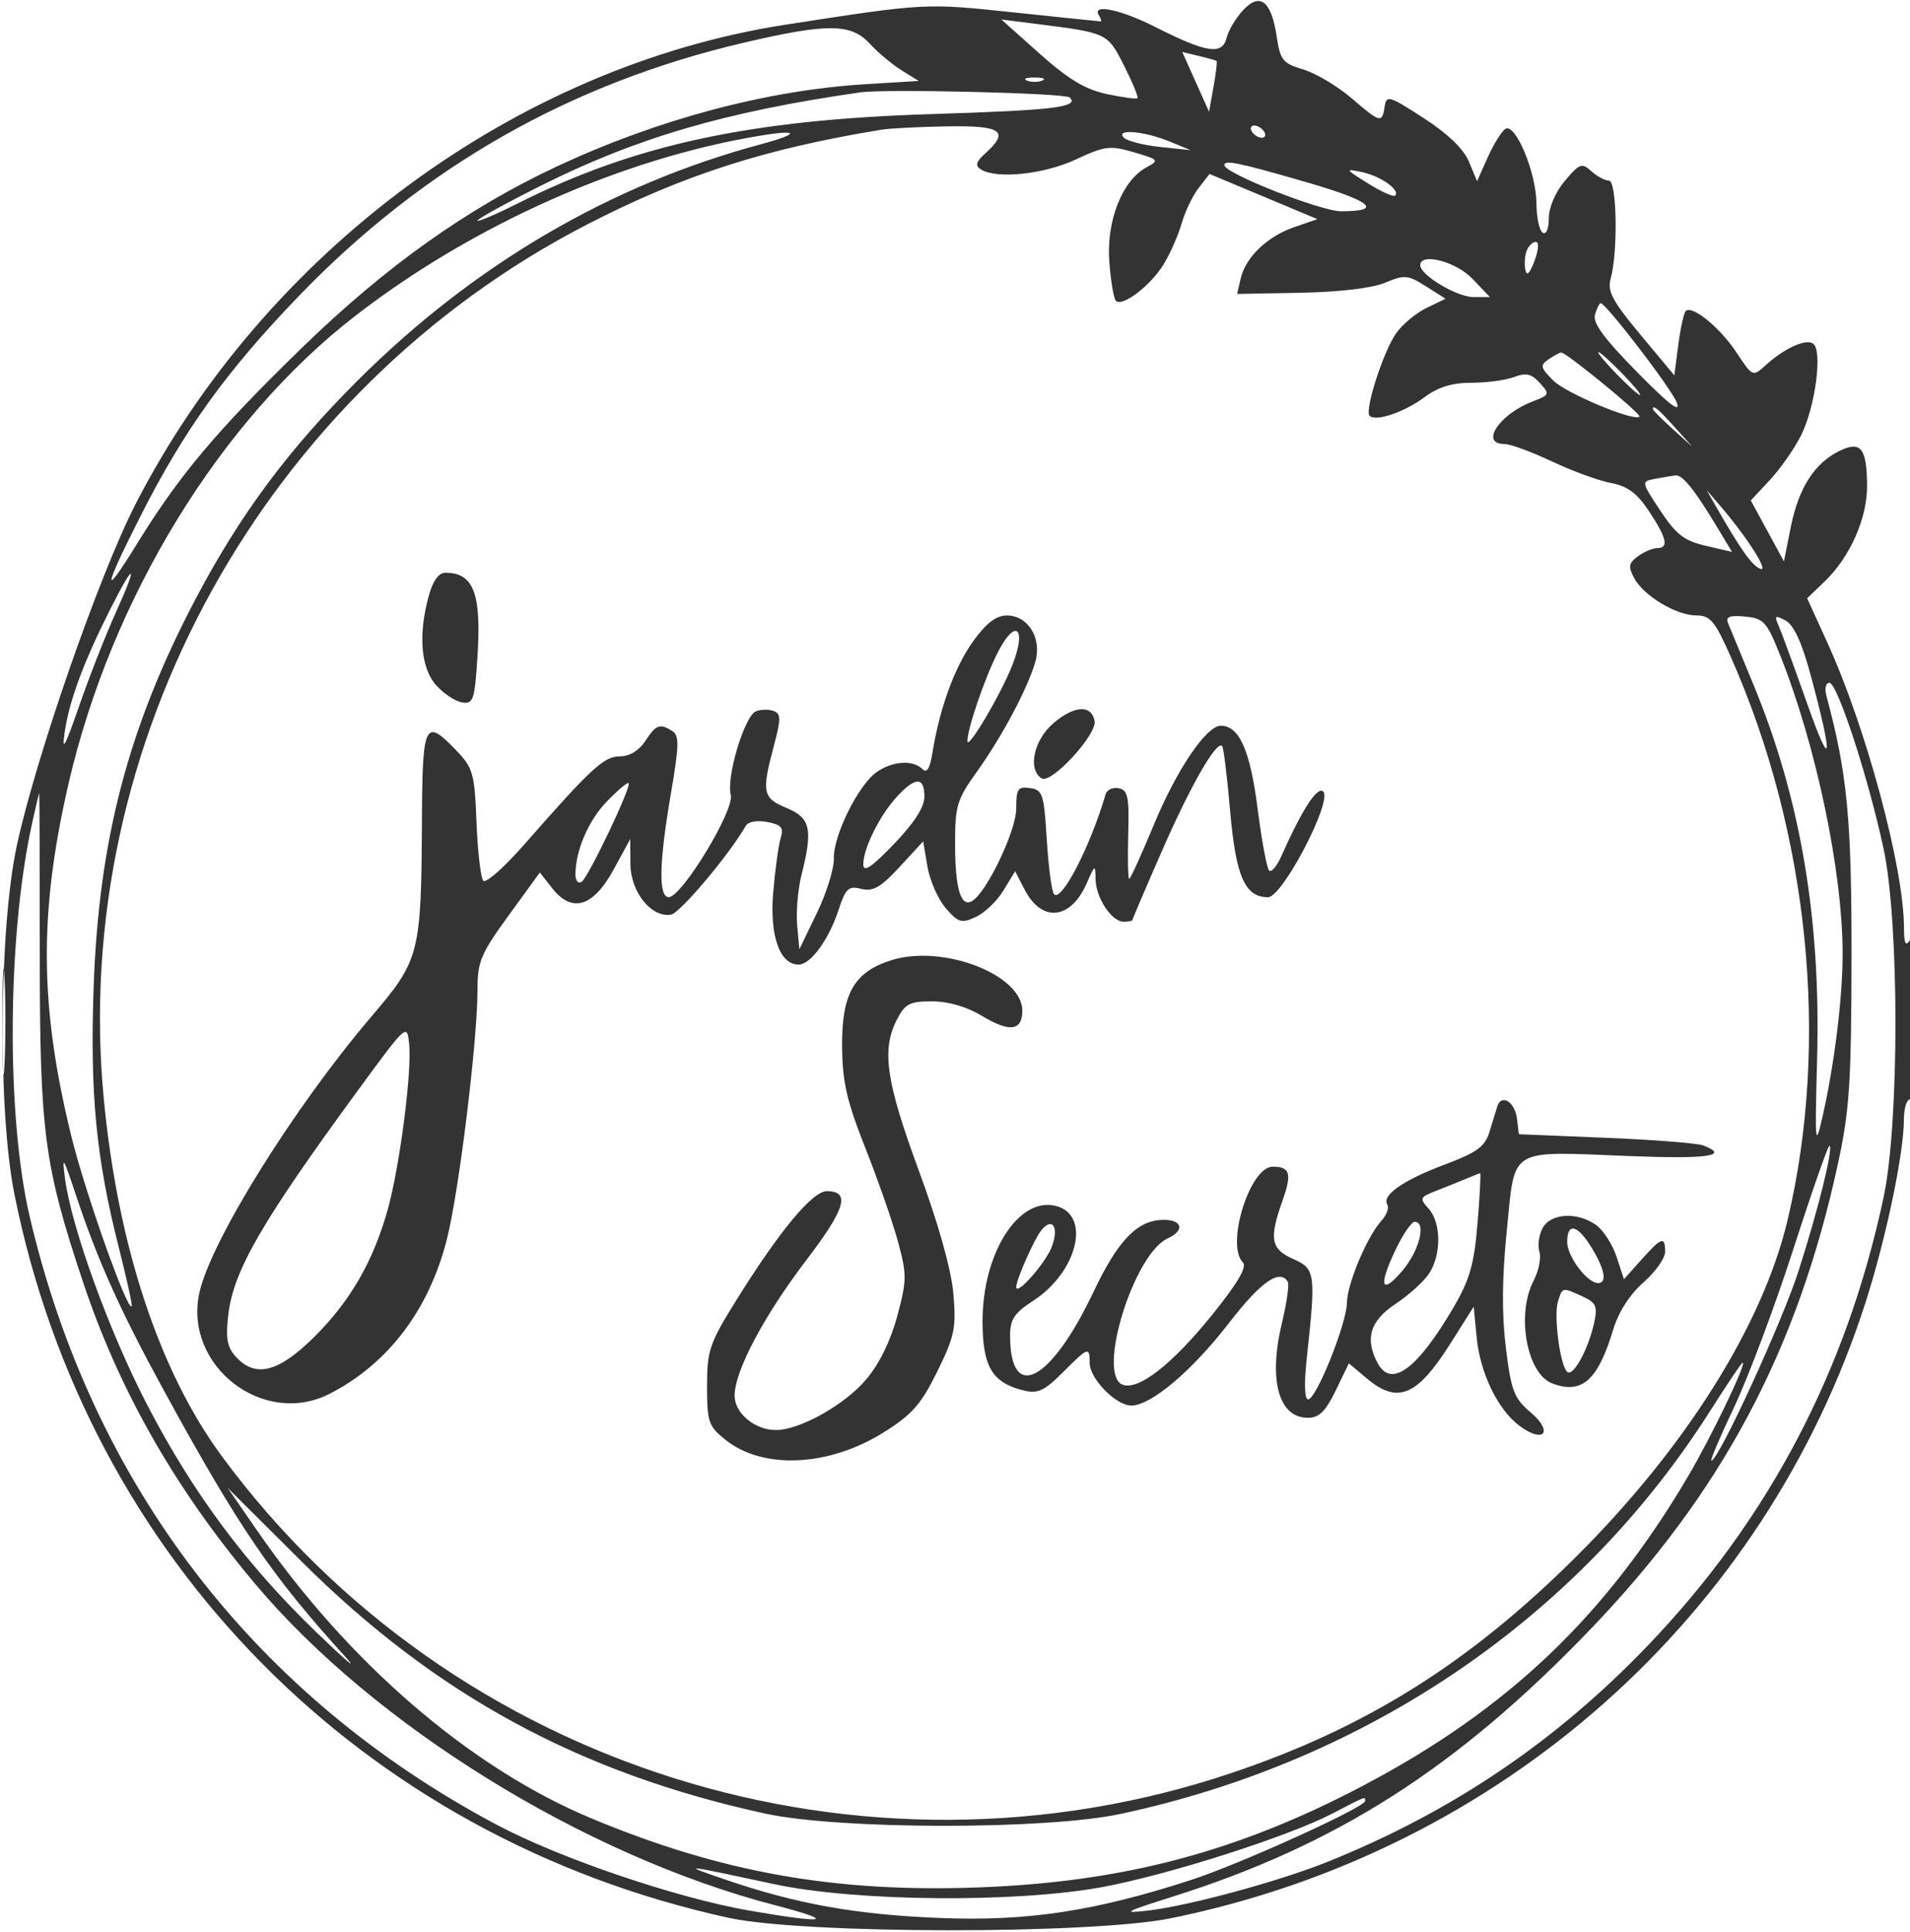 <svg width="619" height="626" viewBox="0 0 619 626" fill="none" xmlns="http://www.w3.org/2000/svg">
<path fill-rule="evenodd" clip-rule="evenodd" d="M402.84 3.324C400.52 5.814 398.116 9.87 397.497 12.338C396.096 17.918 390.977 17.122 374.443 8.757C363.16 3.046 353.734 1.09 356.121 4.953C356.796 6.044 357.071 6.935 356.734 6.933C356.397 6.931 343.656 5.616 328.421 4.009C299.731 0.981 300.048 0.965 254.637 7.989C167.459 21.472 85.916 81.578 43.951 163.284C32.209 186.145 11.765 244.884 5.487 273.788C-0.318 300.51 -0.756 359.79 4.65 386.788C28.357 505.196 117.304 595.336 236.091 621.333C260.349 626.641 353.655 626.738 379.472 621.48C486.488 599.685 571.995 523.814 604.693 421.641C611.228 401.215 617.014 373.63 617.014 362.888C617.014 359.187 617.906 356.161 618.998 356.161C620.226 356.161 620.97 345.764 620.952 328.878C620.93 310.53 620.291 302.569 618.998 304.571C617.561 306.794 617.067 305.718 617.043 300.325C616.962 280.969 604.786 235.79 592.216 208.201L585.663 193.822L591.422 188.302C599.507 180.555 605.116 167.951 605.08 157.608C605.036 145.155 603.104 142.676 596.105 146.105C588.046 150.056 582.885 158.133 580.368 170.749L578.146 181.881L572.773 172.009L567.402 162.14L573.507 155.603C576.864 152.008 581.407 145.547 583.604 141.244C588.325 131.985 590.785 113.292 587.544 111.29C585.028 109.734 578.235 112.861 572.182 118.362C568.047 122.12 567.99 122.096 562.762 114.195C557.411 106.107 548.372 98.737 546.321 100.789C545.698 101.412 544.61 106.349 543.902 111.76L542.615 121.6L531.615 108.405C522.517 97.487 520.856 94.354 521.995 90.261C524.408 81.592 524.007 58.527 521.444 58.527C520.166 58.527 517.599 57.15 515.738 55.468C512.651 52.674 511.903 52.946 507.151 58.595C504.078 62.248 501.943 67.21 501.943 70.702C501.943 74.141 501.112 76.105 499.959 75.393C498.868 74.718 497.955 70.425 497.932 65.851C497.88 55.936 491.13 39.76 487.883 41.766C486.661 42.524 484.091 46.646 482.175 50.926L478.691 58.706L476.076 52.392C474.378 48.292 469.235 43.342 461.415 38.274C450.148 30.974 449.326 30.734 448.733 34.578C447.898 39.995 447.41 39.865 437.869 31.698C433.381 27.855 426.403 23.722 422.364 22.511C415.72 20.519 414.9 19.501 413.746 11.803C412.016 0.262 408.347 -2.589 402.84 3.324ZM336.942 17.398C346.219 25.676 351.717 28.984 358.668 30.466C363.787 31.559 368.269 32.157 368.63 31.798C368.989 31.436 367.031 26.696 364.277 21.261C358.881 10.612 359.039 10.685 335.361 7.687L324.52 6.314L336.942 17.398ZM241.05 13.834C184.783 26.984 137.092 54.136 96.802 95.96C73.391 120.262 59.703 139.267 45.633 167.011C33.309 191.312 32.938 194.79 44.71 175.696C58.106 153.965 70.276 139.515 97.486 113.034C124.909 86.346 151.413 67.484 180.686 53.825C213.184 38.661 248.536 29.244 280.299 27.293L297.727 26.222L292.203 22.795C289.168 20.912 284.517 17.019 281.873 14.146C275.796 7.546 268.209 7.489 241.05 13.834ZM387.492 26.522L391.833 36.199L393.281 28.141C394.076 23.71 394.523 19.932 394.273 19.744C394.021 19.555 391.416 18.825 388.484 18.122L383.151 16.845L387.492 26.522ZM332.809 26.109C334.174 26.66 336.406 26.66 337.769 26.109C339.134 25.559 338.017 25.109 335.289 25.109C332.561 25.109 331.446 25.559 332.809 26.109ZM278.746 29.933C235.059 36.205 206.146 44.673 174.958 60.325C163.842 65.904 154.748 70.919 154.748 71.468C154.748 72.018 160.773 69.44 168.139 65.74C205.781 46.834 243.157 38.794 301.939 36.959C341.543 35.72 349.846 34.722 346.701 31.577C345.283 30.159 286.993 28.748 278.746 29.933ZM285.69 42.02C247.927 48.187 221.344 56.735 190.388 72.669C85.763 126.515 22.532 240.931 33.656 356.272C38.249 403.902 51.67 444.396 71.988 471.921C146.554 572.936 279.252 614.581 398.862 574.504C442.708 559.812 476.342 538.704 511.052 504.093C546.412 468.836 571.269 429.224 579.324 395.292C593.047 337.496 586.23 269.909 560.917 212.801C555.772 201.197 554.286 199.407 549.789 199.399C543.243 199.391 532.687 193.05 529.594 187.27C527.616 183.571 527.816 182.428 530.84 180.218C532.822 178.767 535.613 177.581 537.042 177.581C540.914 177.581 540.222 174.408 534.447 165.679C530.52 159.749 527.497 157.5 522.063 156.482C518.109 155.74 509.51 152.595 502.953 149.492C496.396 146.391 489.47 143.851 487.559 143.851C479.479 143.847 485.927 134.164 496.753 130.047C502.233 127.963 502.326 127.719 499.033 124.08C496.323 121.084 494.569 120.677 490.706 122.145C488.016 123.169 481.794 124.007 476.882 124.007C470.588 124.007 466.087 125.394 461.635 128.707C455.111 133.561 445.848 136.692 443.868 134.712C442.146 132.989 448.34 113.766 452.503 107.915C454.528 105.067 458.95 101.396 462.331 99.759L468.477 96.783L462.115 92.755C456.27 89.052 455.199 88.959 448.884 91.598C444.67 93.358 434.069 94.616 421.471 94.852L400.931 95.235L402.074 90.275C403.679 83.322 410.688 76.597 419.483 73.573L426.963 71.002L409.476 63.68L391.989 56.358L388.45 60.916C386.506 63.422 384.026 68.597 382.94 72.417C381.857 76.236 379.214 82.215 377.072 85.703C372.83 92.604 363.724 99.533 361.638 97.446C360.922 96.73 359.962 90.959 359.502 84.62C358.553 71.508 363.694 58.499 371.503 54.249C375.782 51.922 375.622 51.725 367.483 49.336C359.74 47.062 358.107 47.265 348.636 51.676C338.285 56.495 322.947 58.093 317.882 54.878C315.951 53.654 316.305 52.416 319.37 49.64C327.27 42.491 324.653 40.647 307.018 40.939C298.016 41.088 288.418 41.574 285.69 42.02ZM405.72 42.653C406.395 43.745 407.839 44.638 408.93 44.638C410.022 44.638 410.363 43.745 409.688 42.653C409.014 41.562 407.569 40.669 406.478 40.669C405.387 40.669 405.046 41.562 405.72 42.653ZM246.01 44.017C201.433 51.42 153.236 72.891 115.191 102.297C71.371 136.168 36.066 193.75 22.192 253.974C12.57 295.736 12.812 326.08 23.103 368.067C27.577 386.325 41.234 424.819 42.669 423.216C42.957 422.895 41.096 414.372 38.532 404.279C31.114 375.061 29.128 354.435 30.36 319.453C32.033 271.943 41.681 235.292 63.356 194.117C77.754 166.765 93.407 145.692 116.163 123.032C153.66 85.693 197.859 59.833 246.532 46.753C259.404 43.294 259.126 41.84 246.01 44.017ZM364.235 44.618C365.317 45.699 370.63 47.05 376.04 47.618L385.881 48.654L378.937 45.804C370.717 42.431 361.289 41.671 364.235 44.618ZM396.792 53.507C396.792 56.128 428.008 68.448 434.651 68.448C448.61 68.448 444.424 65.085 422.652 58.811C401.149 52.614 396.792 51.721 396.792 53.507ZM443.329 59.414C447.644 62.117 451.608 63.892 452.137 63.363C453.893 61.607 447.473 57.055 441.432 55.769C435.756 54.563 435.845 54.733 443.329 59.414ZM494.769 81.231C494.166 82.802 493.97 85.574 494.335 87.388C494.783 89.608 495.751 88.675 497.307 84.526C498.64 80.969 498.822 78.369 497.741 78.369C496.709 78.369 495.372 79.657 494.769 81.231ZM460.28 85.933C460.28 89.114 472.132 96.228 477.435 96.228H482.845L477.143 90.275C471.813 84.709 460.28 81.741 460.28 85.933ZM516.924 101.863C516.071 104.547 519.69 109.504 530.574 120.568C540.952 131.118 544.789 134.061 543.398 130.404C541.682 125.89 520.462 98.212 518.716 98.212C518.366 98.212 517.561 99.855 516.924 101.863ZM501.8 116.449C499.049 118.33 499.235 119.133 503.389 123.288C507.538 127.437 529.62 136.674 531.322 134.971C532.086 134.206 507.431 114.032 505.939 114.203C505.379 114.266 503.516 115.278 501.8 116.449ZM523.767 121.03C527.469 124.85 530.943 127.975 531.488 127.975C532.034 127.975 529.453 124.85 525.751 121.03C522.049 117.211 518.575 114.086 518.029 114.086C517.484 114.086 520.065 117.211 523.767 121.03ZM535.671 132.565C535.671 132.906 538.571 135.809 542.119 139.013L548.567 144.841L542.74 138.392C537.307 132.382 535.671 131.031 535.671 132.565ZM536.236 155.161C531.885 156.004 531.903 156.103 538.077 165.435C543.212 173.196 545.811 175.206 552.814 176.831L561.316 178.803L557.072 171.743C549.17 158.594 545.329 153.77 542.976 154.04C541.686 154.189 538.653 154.693 536.236 155.161ZM555.891 163.691C564.129 178.099 567.781 183.25 570.501 184.293C573.487 185.44 566.057 173.815 557.332 163.691L553.056 158.731L555.891 163.691ZM35.707 197.427C27.097 214.485 22.5 226.869 20.978 237.108C19.956 243.983 21.028 242.066 25.629 228.78C28.916 219.289 34.259 205.671 37.501 198.52C44.883 182.238 43.728 181.533 35.707 197.427ZM138.981 192.959C135.477 205.576 136.366 216.46 141.356 222.014C143.81 224.746 147.605 227.252 149.788 227.581C153.4 228.125 153.845 226.788 154.748 212.656C156.049 192.298 153.51 185.629 144.425 185.547C142.199 185.528 140.342 188.057 138.981 192.959ZM315.442 207.67C309.47 215.914 304.534 229.369 302.232 243.679C301.373 249.019 300.395 250.624 298.907 249.136C295.866 246.094 289.247 246.545 284.111 250.144C278.173 254.303 270.024 270.744 270.235 278.143C270.328 281.411 267.852 289.364 264.733 295.817L259.061 307.548L258.347 299.736C257.952 295.438 258.587 288.122 259.755 283.479C263.497 268.617 262.702 265.026 254.938 261.783C247.139 258.523 246.772 256.753 250.78 241.703C253.117 232.927 253.113 231.26 250.756 230.355C249.236 229.772 246.651 229.81 245.011 230.441C241.314 231.859 235.311 251.773 236.831 257.579C238.098 262.428 220.987 290.612 216.747 290.656C213.346 290.692 213.576 279.528 217.439 257.041C220.086 241.63 220.167 238.296 217.935 236.879C213.836 234.282 212.64 234.719 209.124 240.084C207.091 243.187 204.016 245.044 200.909 245.044C195.739 245.044 191.681 248.783 169.854 273.659C163.431 280.979 157.487 286.241 156.644 285.352C155.801 284.463 154.807 275.983 154.434 266.504C153.807 250.586 153.311 248.807 147.929 243.189C137.685 232.498 136.908 234.04 136.747 265.383C136.523 309.141 136.059 310.957 120.369 329.346C95.224 358.818 68.103 402.398 64.578 418.994C59.566 442.58 85.382 462.502 106.797 451.575C125.768 441.896 139.11 424.284 144.871 401.312C148.804 385.631 154.748 337.132 154.748 320.719C154.748 311.528 155.797 309.02 164.852 296.571L174.954 282.677L178.97 287.781C185.374 295.926 192.255 293.839 198.845 281.753L204.254 271.832L204.301 279.919C204.353 289.021 211.214 297.513 217.532 296.297C220.487 295.728 236.428 276.77 241.713 267.54C242.483 266.194 245.378 265.682 248.653 266.313C253.284 267.206 254.048 268.135 252.99 271.597C252.284 273.909 251.201 281.804 250.58 289.14C249.395 303.174 252.681 312.508 258.807 312.508C262.7 312.508 268.533 304.559 271.713 294.924C274.068 287.781 274.973 286.935 279.137 287.981C282.934 288.934 285.404 287.519 291.533 280.878L299.189 272.586L300.57 280.757C301.328 285.249 303.988 291.299 306.482 294.198C310.539 298.914 311.561 299.22 316.213 297.099C319.072 295.797 323.116 291.928 325.199 288.499L328.988 282.269L332.065 288.219C337.648 299.015 347.04 298.011 352.236 286.06C354.843 280.066 354.978 280.007 355.052 284.783C355.145 290.878 360.248 298.619 364.17 298.619C365.745 298.619 367.033 298.351 367.033 298.025C367.033 297.698 371.39 287.495 376.715 275.352C385.916 254.366 394.257 239.864 396.076 241.683C396.537 242.144 397.705 251.642 398.673 262.791C400.514 283.997 403.461 290.682 410.966 290.682C415.603 290.682 431.889 259.51 428.844 256.464C426.957 254.577 421.995 262.24 415.164 277.588C413.755 280.755 412.01 282.753 411.285 282.027C410.559 281.302 408.875 272.179 407.538 261.756C405.143 243.058 401.598 235.123 395.638 235.123C390.97 235.123 381.359 249.318 373.993 267.091C369.973 276.792 366.36 284.729 365.964 284.729C365.569 284.729 365.424 278.284 365.644 270.409C365.983 258.164 365.537 255.987 362.563 255.38C360.65 254.991 358.74 255.855 358.317 257.299C353.419 274.072 344.094 292.206 341.63 289.757C340.87 289.001 339.803 281.088 339.257 272.171C338.343 257.22 337.918 255.908 333.801 255.323C329.863 254.763 329.337 255.553 329.337 262.027C329.337 269.077 319.87 288.942 315.106 291.886C311.436 294.154 309.559 288.074 309.527 273.81C309.5 261.01 310.059 259.131 316.608 249.999C324.744 238.651 333.081 222.982 335.537 214.414C337.724 206.791 333.192 199.407 326.328 199.407C322.858 199.407 319.679 201.82 315.442 207.67ZM559.978 201.743C560.548 203.185 564.23 212.106 568.16 221.565C583.443 258.339 590.135 297.579 588.895 343.135C588.147 370.551 588.286 372.122 590.573 362.114C594.499 344.934 597.176 323.318 597.162 308.893C597.138 282.195 588.526 241.239 576.761 211.89C572.569 201.433 571.561 200.342 565.549 199.758C560.697 199.286 559.217 199.814 559.978 201.743ZM576.394 202.649C577.298 204.685 581.508 216.174 585.752 228.179C593.686 250.624 594.184 246.027 586.786 218.64C583.941 208.108 581.344 202.477 578.675 201.048C575.259 199.219 574.963 199.427 576.394 202.649ZM323.374 211.338C319.164 219.589 313.493 236.143 313.525 240.084C313.551 243.241 324.298 225.079 328.083 215.481C332.869 203.346 329.129 200.054 323.374 211.338ZM591.97 225.698C598.668 250.4 600.116 265.619 600.045 310.524C599.979 350.873 599.384 359.844 595.632 377.125C582.504 437.586 558.028 483.545 515.256 528.045C472.227 572.807 433.252 597.713 379.929 614.517C364.408 619.409 363.37 619.996 371.993 619C385.327 617.462 414.674 609.486 430.52 603.09C470.682 586.883 504.135 564.279 533.974 533.186C573.073 492.448 598.424 444.285 610.443 387.909C615.577 363.82 615.561 298.748 610.415 274.856C605.439 251.763 595.458 221.234 592.881 221.234C591.645 221.234 591.264 223.097 591.97 225.698ZM341.505 234.213C335.049 239.647 332.942 249.313 337.589 252.184C340.682 254.097 355.581 237.949 354.742 233.592C353.716 228.262 348.274 228.518 341.505 234.213ZM196.738 259.589C190.687 265.831 186.491 275.562 186.491 283.344C186.491 285.326 187.38 286.398 188.467 285.727C190.642 284.382 204.772 254.728 203.732 253.688C203.375 253.333 200.228 255.987 196.738 259.589ZM290.737 258.035C285.142 264.073 279.722 274.975 279.782 280.068C279.811 282.775 282.416 281.04 289.702 273.467C296.33 266.573 299.578 261.518 299.578 258.089C299.578 251.618 296.699 251.6 290.737 258.035ZM10.267 267.367C2.347 303.752 2.041 361.663 9.596 394.038C29.87 480.923 82.424 549.399 160.848 591.125C181.349 602.033 219.108 614.869 242.798 618.986C268.08 623.379 271.669 622.593 250.97 617.198C189.356 601.138 121.29 559.042 82.654 513.104C56.68 482.219 38.56 450.398 26.785 414.996C14.278 377.398 12.893 366.828 12.893 309.036C12.893 280.39 12.812 256.95 12.713 256.95C12.614 256.95 11.513 261.639 10.267 267.367ZM0.781 331.358C0.783 346.637 1.095 352.625 1.472 344.665C1.851 336.706 1.847 324.205 1.468 316.885C1.087 309.568 0.777 316.08 0.781 331.358ZM288.876 311.089C276.826 314.863 272.772 321.939 272.909 338.952C273.002 350.572 274.393 356.647 280.486 372.035C284.589 382.403 289.344 396.062 291.055 402.392C293.921 413.001 293.896 414.88 290.737 426.552C288.561 434.594 284.867 442.064 280.603 447.047C273.566 455.269 259.144 463.309 251.433 463.309C244.618 463.309 238.075 457.849 238.075 452.16C238.075 444.221 247.596 426.244 261.347 408.219C274.018 391.607 275.701 385.925 267.943 385.925C263.297 385.925 252.669 398.719 238.711 421.115C229.893 435.266 229.147 437.447 229.147 449.083C229.147 460.722 229.609 462.071 235.099 466.466C247.252 476.195 268.578 475.203 286.355 464.081C295.604 458.297 298.5 455.009 303.746 444.352C309.377 432.913 309.928 430.256 308.976 419.162C308.301 411.325 304.185 396.651 297.792 379.305C287.107 350.312 285.626 340.081 290.701 330.267C293.33 325.183 294.83 324.416 302.109 324.423C307.422 324.429 313.354 326.17 318.318 329.174C327.167 334.529 331.321 333.989 331.321 327.485C331.321 315.762 305.635 305.841 288.876 311.089ZM115.995 353.264C84.939 395.643 75.68 411.638 74.004 425.812C73.085 433.56 73.585 436.409 76.408 439.528C82.793 446.584 90.36 444.626 102.101 432.883C113.667 421.315 121.004 408.531 125.678 391.792C129.523 378.025 133.509 347.343 132.616 338.383C131.934 331.529 131.902 331.557 115.995 353.264ZM485.238 358.477C484.778 359.931 483.625 363.683 482.677 366.816C481.264 371.483 478.659 373.372 468.224 377.297C454.719 382.373 447.733 387.248 449.61 390.284C450.235 391.298 449.372 393.649 447.687 395.51C443.013 400.675 436.565 416.023 436.516 422.097C436.462 428.758 426.566 453.388 423.945 453.388C422.773 453.388 422.602 448.239 423.501 439.995C426.499 412.519 426.296 411.053 419.112 407.89C411.859 404.695 411.236 401.338 415.618 389.032C418.761 380.212 418.122 377.988 412.45 377.988C405.046 377.988 397.158 403.354 402.808 409.005C404.213 410.41 401.147 415.658 393.011 425.772C379.974 441.973 368.967 450.587 363.819 448.61C355.331 445.354 367.4 406.243 378.447 401.209C384.476 398.461 382.923 394.746 375.963 395.264C368.118 395.85 362.041 402.412 354.369 418.579C340.525 447.747 327.353 454.644 327.353 432.725C327.353 427.449 328.708 425.397 334.793 421.462C349.262 412.103 353.712 393.59 342.188 390.697C330.079 387.657 318.426 405.969 318.426 428.034C318.426 442.785 321.524 447.989 331.803 450.499C336.323 451.603 338.46 450.614 344.402 444.672C352.736 436.336 353.145 436.191 353.145 441.572C353.145 446.676 361.652 455.373 366.646 455.373C373.022 455.373 386.262 444.193 398.245 428.687C408.601 415.287 414.718 410.983 417.35 415.244C417.874 416.091 417.019 422.119 415.45 428.637C411.012 447.084 414.363 459.341 423.844 459.341C427.493 459.341 429.578 457.303 432.871 450.523L437.154 441.705L442.918 446.555C452.965 455.009 459.224 452.402 470.077 435.239L477.602 423.333L478.548 433.171C479.671 444.864 485.371 456.656 492.458 461.948C500.31 467.812 503.56 463.978 496.114 457.637C490.642 452.974 489.75 450.658 488.018 436.635C486.671 425.718 486.772 413.972 488.349 398.403C491.087 371.406 488.478 372.976 528.009 374.541C553.395 375.545 560.768 374.495 552.038 371.116C550.13 370.376 535.891 369.253 520.398 368.62L492.23 367.469L491.63 362.463C490.976 356.991 486.575 354.244 485.238 358.477ZM581.302 404.358C575.301 422.968 566.648 446.078 562.075 455.714C557.502 465.347 554.147 473.231 554.62 473.231C556.927 473.231 577.584 428.296 582.895 411.72C589.311 391.687 594.125 372.247 592.934 371.17C592.537 370.811 587.304 385.746 581.302 404.358ZM21.089 381.956C23.218 397.907 35.396 431.421 47.657 455.071C62.477 483.658 79.696 506.802 102.498 528.789C112.118 538.065 116.338 541.637 111.872 536.726C88.001 510.471 77.408 494.924 53.067 450.412C38.907 424.52 31.666 408.41 24.518 386.917C20.434 374.638 20.038 374.063 21.089 381.956ZM475.159 381.889C472.977 382.803 468.618 384.555 465.474 385.782C460.115 387.869 459.958 388.234 462.994 391.588C467.083 396.108 467.164 406.467 463.158 412.583C461.468 415.162 456.558 419.609 452.247 422.462C444.005 427.917 442.247 433.737 446.461 441.614C450.868 449.848 459.274 443.683 471.063 423.573C476.32 414.607 477.739 409.632 478.852 396.29C479.6 387.316 479.969 380.029 479.669 380.097C479.371 380.166 477.342 380.972 475.159 381.889ZM499.919 397.905C498.729 400.13 498.269 403.564 498.896 405.541C499.523 407.517 498.685 411.726 497.033 414.89C491.327 425.835 494.779 445.023 503.024 448.188C512.621 451.87 517.855 447.251 522.836 430.697C524.531 425.065 528.177 419.389 532.59 415.513C536.466 412.108 539.639 407.63 539.639 405.56C539.639 400.411 538.5 400.79 531.951 408.12L526.302 414.442L523.89 407.134C522.565 403.116 519.563 398.485 517.222 396.844C511.053 392.524 502.518 393.048 499.919 397.905ZM337.541 398.501C335.256 401.253 329.337 414.575 329.337 416.962C329.337 420.115 339.184 408.832 341.013 403.584C343.16 397.427 341.025 394.302 337.541 398.501ZM452.52 404.41C446.634 416.573 447.483 419.899 454.409 411.795C459.972 405.285 462.379 395.846 458.472 395.846C457.478 395.846 454.8 399.699 452.52 404.41ZM507.895 402.416C507.895 407.063 514.393 415.688 517.892 415.688C520.906 415.688 520.118 411.275 515.853 404.279C511.248 396.725 507.895 395.941 507.895 402.416ZM504.927 421.615C503.421 426.363 505.691 443.098 508.04 444.549C510.06 445.797 514.859 436.836 516.664 428.445C517.793 423.194 517.263 422.026 512.841 420.012C506.252 417.009 506.399 416.98 504.927 421.615ZM554.429 456.813C512.045 523.727 443.64 570.513 363.065 587.697C338.817 592.868 271.965 592.794 247.994 587.57C187.805 574.452 141.221 549.149 97.891 506.036L73.768 482.037L83.525 496.152C112.983 538.77 152.343 572.654 191.374 588.994C233.492 606.628 270.584 613.242 317.434 611.476C364.194 609.712 401.112 599.927 441.761 578.524C488.652 553.834 520.36 523.648 547.144 478.191C554.751 465.284 566.172 441.483 564.76 441.483C564.418 441.483 559.77 448.382 554.429 456.813ZM431.835 587.542C417.466 595.02 378.451 607.477 357.113 611.4C329.077 616.555 277.276 616.087 250.97 610.44C220.647 603.934 220.235 603.896 235.241 609.013C258.382 616.908 277.343 620.294 304.538 621.391C332.877 622.534 354.736 619.228 386.01 609.073C401.929 603.904 442.424 585.53 442.424 583.476C442.424 581.988 442.749 581.861 431.835 587.542Z" fill="#333333"/>
</svg>
